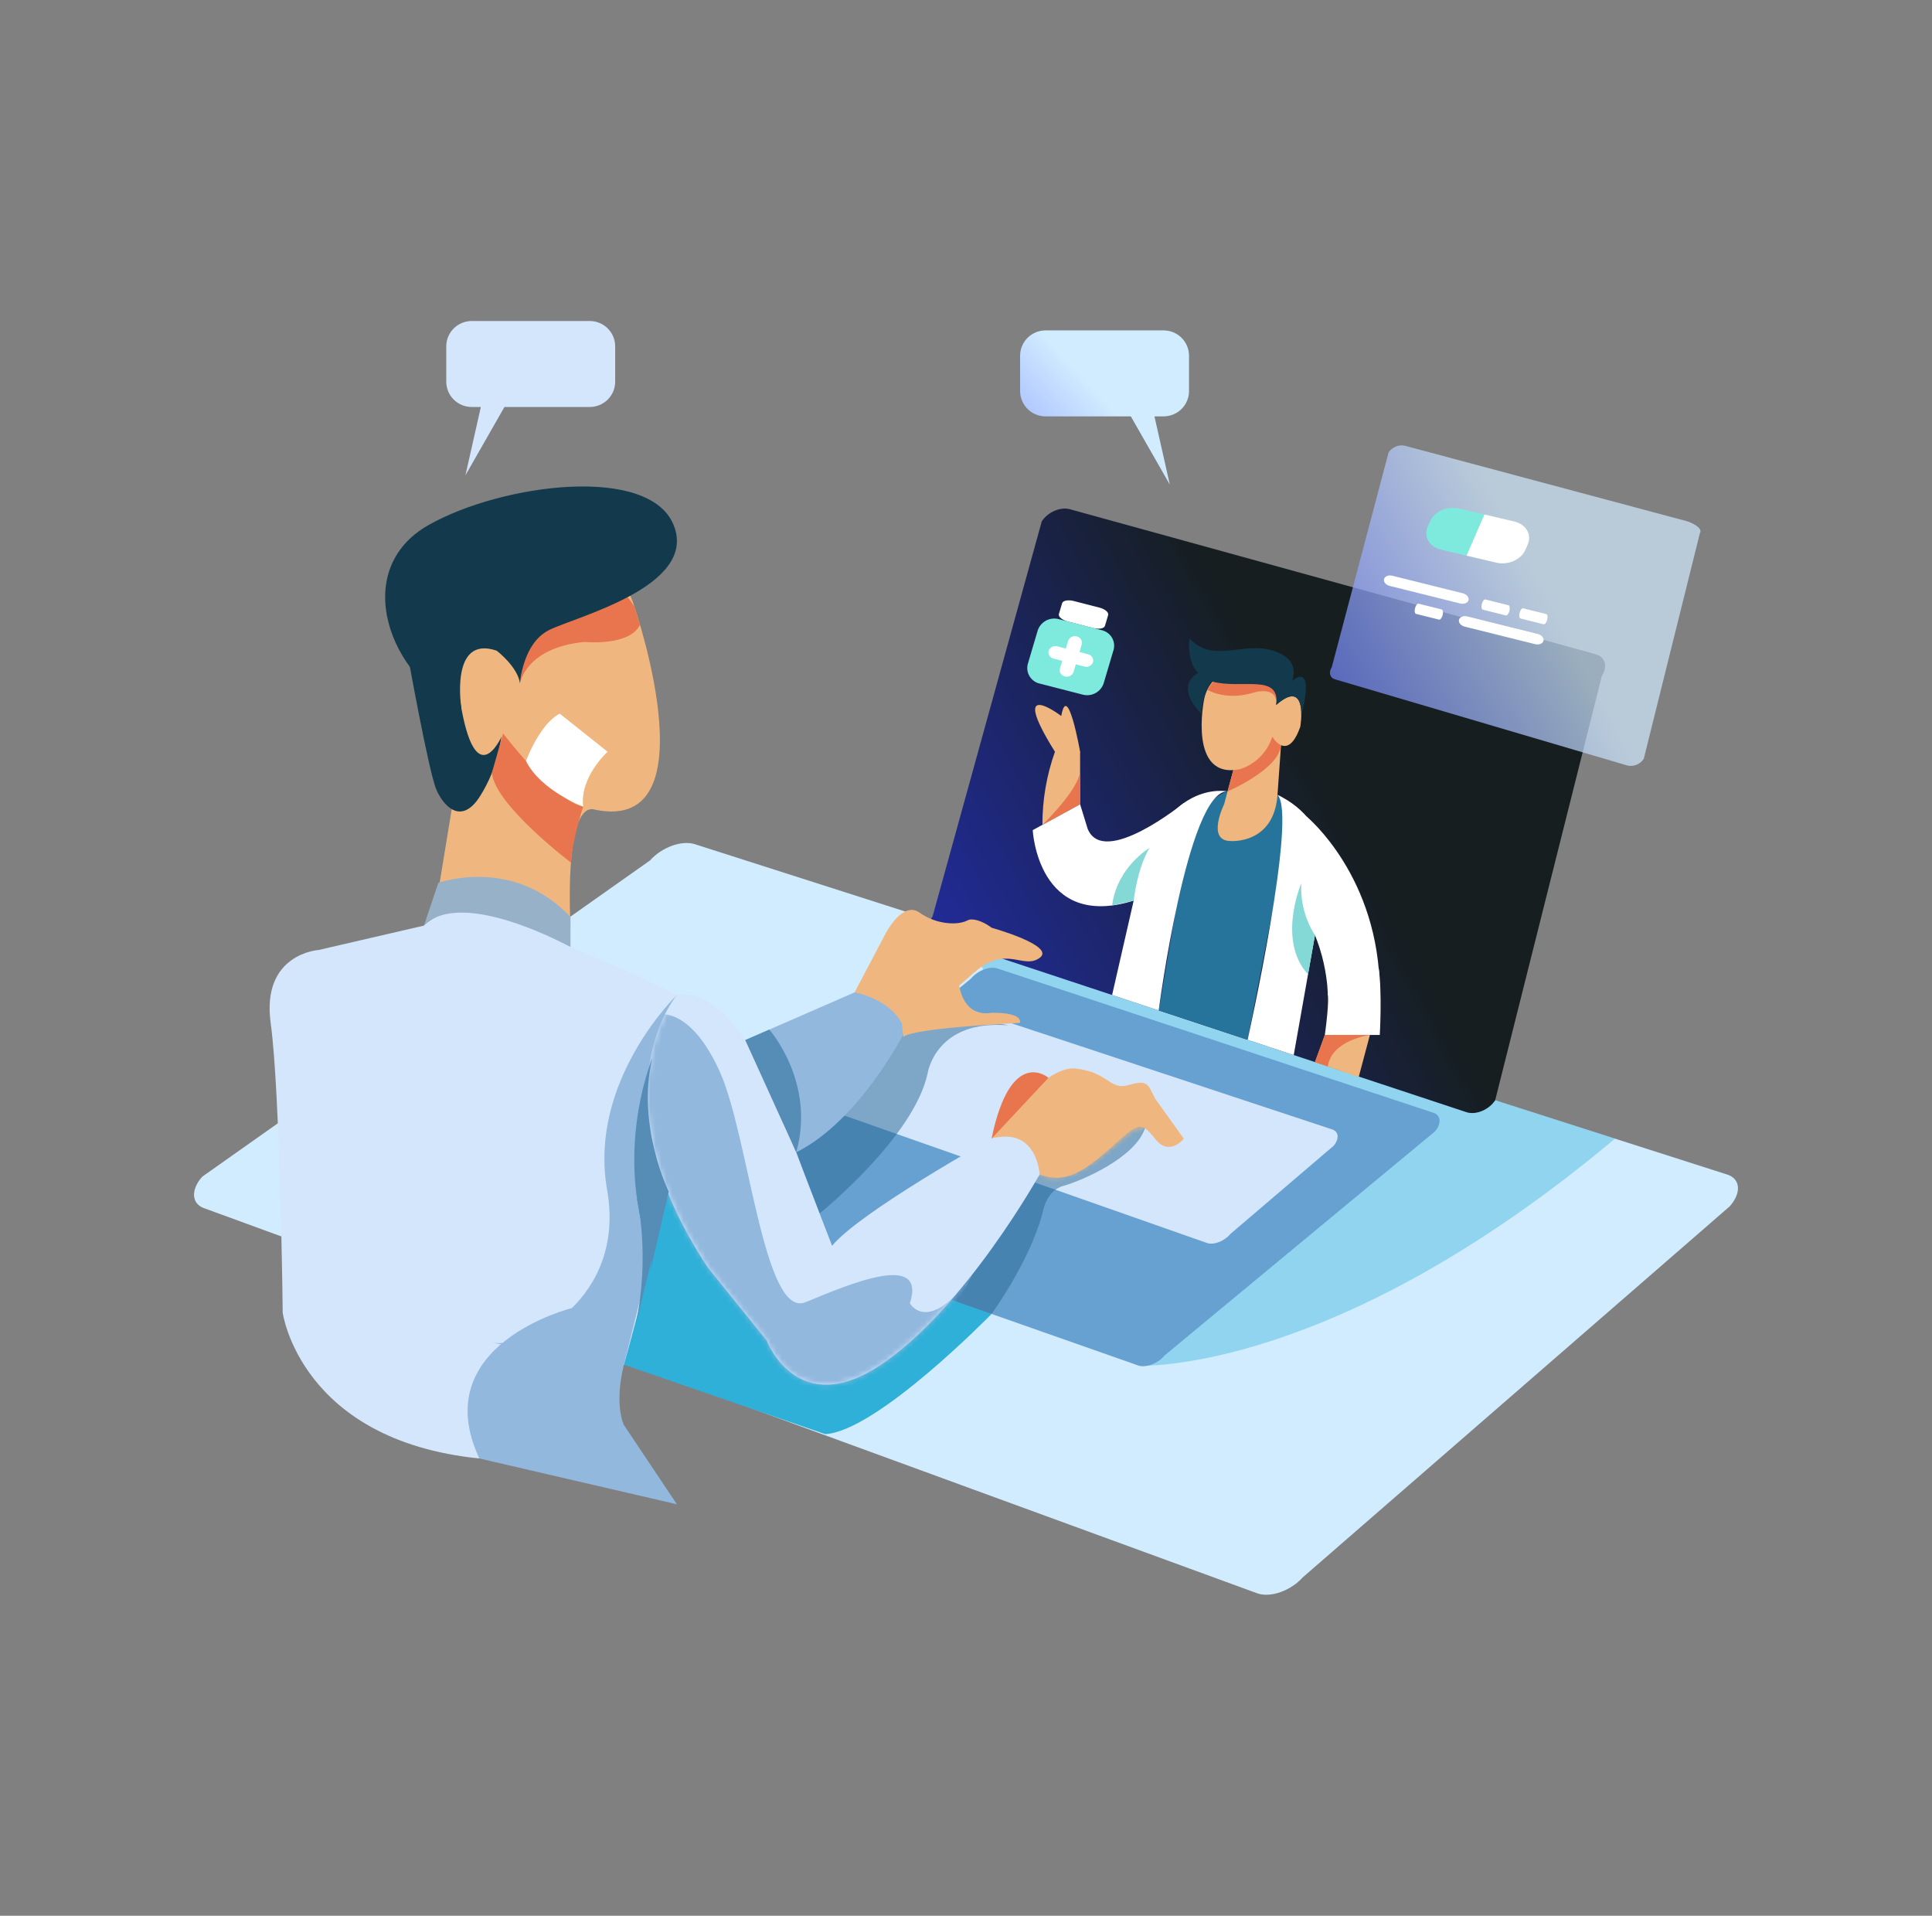 <svg width="352" height="349" viewBox="0 0 352 349" fill="none" xmlns="http://www.w3.org/2000/svg">
<rect x="0" y="0" width="352" height="349" fill="#808080" stroke="none"/>
<path d="M237.352 287.353C235.21 289.758 231.554 291.077 229.184 290.3L37.258 220.125C34.889 219.347 34.703 216.767 36.844 214.362L118.44 156.739C120.581 154.334 124.238 153.014 126.607 153.791L314.742 213.988C317.112 214.766 317.296 217.346 315.156 219.751L237.352 287.353Z" fill="#D2ECFF"/>
<path opacity="0.4" d="M207.474 248.786C207.474 248.786 242.734 250.612 294.246 207.429L272.411 200.441L177.495 172.531L207.474 248.786Z" fill="#2EB0D8"/>
<path d="M272.411 200.441C271.309 202.134 269.02 203.122 267.299 202.647L171.049 170.819C169.328 170.344 168.826 168.587 169.929 166.894L189.806 94.971C190.909 93.278 193.198 92.29 194.918 92.764L290.735 119.188C292.456 119.662 292.957 121.42 291.855 123.112L272.411 200.441Z" fill="url(#paint0_linear_12676_677)"/>
<path opacity="0.7" d="M299.486 138.232C299.182 138.701 298.744 139.071 298.228 139.294C297.712 139.516 297.141 139.582 296.587 139.483L243.276 123.767C242.3 123.498 242.016 122.501 242.641 121.541L252.986 82.435C253.291 81.966 253.729 81.596 254.245 81.373C254.761 81.15 255.332 81.084 255.886 81.183L307.211 94.913C308.187 95.182 310.332 96.179 309.707 97.139L299.486 138.232Z" fill="url(#paint1_linear_12676_677)"/>
<path d="M223.658 144.174C223.658 144.174 218.013 145.172 215.682 157.14L211.108 184.068L227.304 189.424L234.303 153.432C234.303 153.432 235.744 145.279 232.751 144.81L223.658 144.174Z" fill="#26749B"/>
<path d="M51.509 239.157C51.509 239.157 54.707 262.393 87.33 265.692C87.33 265.692 104.264 246.344 101.727 243.696C99.191 241.048 51.73 228.907 51.509 239.157Z" fill="#D4E6FC"/>
<path d="M180.658 239.364C180.658 239.364 159.783 260.774 150.337 261.258L113.676 248.608L119.037 208.923L180.658 239.364Z" fill="#2EB0D8"/>
<path d="M212.239 246.877C211.024 248.342 208.891 249.197 207.474 248.787L129.051 221.233C127.634 220.822 127.471 219.3 128.686 217.835L176.866 178.31C178.081 176.844 180.215 175.989 181.631 176.4L261.1 202.699C262.517 203.11 262.68 204.631 261.465 206.097L212.239 246.877Z" fill="#66A1D1"/>
<path d="M224.181 224.786C223.111 226.077 221.232 226.83 219.984 226.468L150.912 202.2C149.664 201.838 149.52 200.498 150.59 199.207L168.473 184.254C169.543 182.963 171.423 182.209 172.671 182.571L242.664 205.734C243.912 206.096 244.055 207.436 242.986 208.727L224.181 224.786Z" fill="#D4E6FC"/>
<path opacity="0.5" d="M180.658 239.364C180.658 239.364 187.59 229.85 189.921 221.057C189.921 221.057 190.502 216.922 193.712 216.04C196.923 215.158 206.783 210.995 208.605 205.543C208.605 205.543 212.022 202.629 205.094 202.817C198.166 203.005 166.864 228.656 166.864 228.656L173.341 236.793L180.658 239.364ZM149.327 221.057C149.327 221.057 166.668 207.112 169.046 195.353C169.046 195.353 170.601 185.667 183.708 186.8C183.708 186.8 168.796 183.017 161.792 187.212C154.787 191.407 143.35 205.805 143.35 205.805L149.327 221.057Z" fill="#276793"/>
<path d="M155.704 180.784L161.395 169.979C161.395 169.979 164.46 164.048 167.524 166.25C170.589 168.451 174.529 168.612 176.28 167.663C178.031 166.715 183.622 170.1 182.14 172.531C180.658 174.962 164.898 187.851 164.898 187.851C164.898 187.851 155.704 191.816 155.704 180.784ZM180.658 207.429C180.658 207.429 189.852 193.957 195.981 194.66C202.11 195.363 202.11 198.67 205.612 197.668C209.114 196.665 209.114 197.441 210.428 200.091L215.682 207.429C215.682 207.429 213.054 210.814 210.428 207.429C207.801 204.044 207.253 204.687 202.548 208.933C196.998 213.941 193.792 215.592 189.414 213.941C189.414 213.941 183.674 205.715 180.658 207.429Z" fill="#EFB77F"/>
<mask id="mask0_12676_677" style="mask-type:luminance" maskUnits="userSpaceOnUse" x="180" y="194" width="36" height="21">
<path d="M180.658 207.429C180.658 207.429 189.852 193.957 195.981 194.66C202.11 195.363 202.11 198.67 205.612 197.668C209.114 196.665 209.114 197.441 210.428 200.092L215.682 207.429C215.682 207.429 213.054 210.814 210.428 207.429C207.801 204.044 207.411 204.867 202.548 208.933C198.17 212.593 193.792 215.592 189.414 213.942C189.414 213.942 183.674 205.715 180.658 207.429Z" fill="white"/>
</mask>
<g mask="url(#mask0_12676_677)">
<path d="M180.658 207.43C180.658 207.43 197.252 197.642 208.436 205.401C208.436 205.401 199.243 221.255 194.548 219.812C189.852 218.369 180.658 207.43 180.658 207.43Z" fill="#EFB77F"/>
</g>
<path d="M82.303 147.403L79.861 162.281L103.94 168.49C103.94 168.49 102.68 147.135 107.962 147.403C107.962 147.403 96.166 122.109 93.912 127.859C91.657 133.609 83.151 142.24 82.303 147.403Z" fill="#EFB77F"/>
<path d="M74.168 118.646C74.168 118.646 78.114 140.8 79.549 143.961C80.983 147.123 84.17 150.274 87.475 145.024C90.781 139.774 91.413 134.661 91.729 130.794C92.045 126.926 83.337 95.78 74.168 118.646Z" fill="#123A4C"/>
<path d="M115.587 110.538C115.587 110.538 130.763 154.618 106.248 146.935C106.248 146.935 93.992 139.539 91.657 133.609C91.657 133.609 86.987 144.958 84.069 129.085C81.151 113.211 86.404 116.33 90.49 118.532C90.49 118.532 85.237 104.779 99.245 101.183C99.245 101.183 112.764 100.321 115.587 110.538Z" fill="#EFB77F"/>
<path d="M91.657 133.609C91.657 133.609 101.115 146.037 106.248 146.935C106.248 146.935 104.206 153.312 104.021 157.14C104.021 157.14 90.183 146.68 89.619 140.809L91.657 133.609Z" fill="#E8754D"/>
<path d="M79.861 160.835C79.861 160.835 93.433 155.889 103.94 167.044V172.531C103.94 172.531 82.05 162.515 77.235 168.621L79.861 160.835Z" fill="#97B1C9"/>
<path d="M77.234 168.62L58.076 173.056C58.076 173.056 47.569 173.683 49.32 186.404C51.071 199.124 51.509 239.157 51.509 239.157L113.676 248.607C113.676 248.607 131.672 185.535 123.33 181.261C114.989 176.987 103.94 172.531 103.94 172.531C103.94 172.531 84.135 161.555 77.234 168.62Z" fill="#D4E6FC"/>
<path d="M123.33 181.262C123.33 181.262 107.109 196.899 110.611 216.749C114.113 236.599 96.344 245.718 89.619 244.596L113.676 248.608L121.586 216.749L123.33 181.262Z" fill="#92B8DD"/>
<path d="M180.658 207.429C180.658 207.429 156.701 220.759 151.606 226.943C148.46 218.836 143.736 206.589 143.446 205.401C143.008 203.61 134.299 179.314 123.33 181.261C123.33 181.261 107.984 199.251 128.998 230.947L138.567 242.812L139.429 243.881L139.677 244.189C139.679 244.196 145.2 258.878 160.52 248.608C175.842 238.335 189.414 213.941 189.414 213.941C189.414 213.941 188.976 205.171 180.658 207.429Z" fill="#D4E6FC"/>
<mask id="mask1_12676_677" style="mask-type:luminance" maskUnits="userSpaceOnUse" x="117" y="181" width="73" height="72">
<path d="M180.658 207.429C180.658 207.429 156.701 220.759 151.606 226.943C148.46 218.836 143.736 206.589 143.446 205.401C143.008 203.61 134.299 179.314 123.33 181.261C123.33 181.261 107.984 199.251 128.998 230.947L138.567 242.812L139.429 243.881L139.677 244.189C139.679 244.196 145.2 258.878 160.52 248.608C175.842 238.335 189.414 213.941 189.414 213.941C189.414 213.941 188.976 205.171 180.658 207.429Z" fill="white"/>
</mask>
<g mask="url(#mask1_12676_677)">
<path d="M120.231 184.781C120.231 184.781 125.934 183.592 131.187 195.337C136.441 207.083 139.148 240.351 146.769 237.225C154.39 234.1 168.904 227.774 165.773 237.432C165.773 237.432 169.14 243.448 177.173 232.141C177.173 232.141 157.893 275.375 132.939 248.608C107.985 221.841 111.026 190.259 120.231 184.781Z" fill="#92B8DD"/>
</g>
<path d="M118.838 192.795C118.838 192.795 112.771 207.248 117.148 223.741C117.148 223.741 119.866 226.284 118.215 232.68L121.837 217.081C121.837 217.081 115.924 205.124 118.838 192.795Z" fill="#568DB7"/>
<path d="M116.086 218.557C116.086 218.557 118.511 228.624 115.802 241.365L120.523 222.349C120.523 222.349 117.329 211.657 116.086 218.557Z" fill="#568DB7"/>
<path d="M94.746 124.5C94.746 124.5 95.743 117.975 106.475 116.948C106.475 116.948 114.729 117.768 116.61 113.81L115.587 110.539C115.587 110.539 100.333 85.323 94.746 124.5Z" fill="#E8754D"/>
<path d="M90.49 118.533C90.49 118.533 94.308 121.442 94.746 124.5C94.746 124.5 95.184 117.234 100 114.8C104.816 112.366 127.143 106.868 122.765 95.727C118.387 84.586 91.438 88.107 78.11 95.632C63.488 103.888 71.203 123.667 84.069 129.085C84.069 129.085 81.855 115.584 90.49 118.533Z" fill="#123A4C"/>
<path d="M191.024 196.343C191.024 196.343 184.16 190.413 180.658 207.429L191.024 196.343Z" fill="#E8754D"/>
<path d="M135.776 189.472L155.704 180.784C155.704 180.784 163.146 182.075 164.898 187.851C164.898 187.851 156.764 204.08 145.07 209.922C145.07 209.922 137.734 192.1 135.776 189.472Z" fill="#92B8DD"/>
<path d="M180.658 169.007C180.658 169.007 192.479 172.307 189.414 174.503C186.349 176.698 183.397 172.035 177.495 177.152C177.495 177.152 177.552 168.016 180.658 169.007ZM174.774 179.544C174.774 179.544 175.405 185.373 180.658 184.508C180.658 184.508 186.208 184.282 185.841 186.349C185.841 186.349 166.452 187.224 164.606 188.893C164.606 188.893 163.146 180.22 166.649 179.544C170.151 178.868 174.774 179.544 174.774 179.544Z" fill="#EFB77F"/>
<path d="M104.194 238.298C104.194 238.298 77.621 244.869 87.33 265.692L123.33 274.042L113.676 259.604C113.676 259.604 111.841 255.995 113.676 248.608L104.194 238.298Z" fill="#92B8DD"/>
<path d="M140.161 187.56C140.161 187.56 148.665 197.163 145.07 209.922L135.776 189.471L140.161 187.56Z" fill="#568DB7"/>
<path d="M224.704 140.29L223.029 146.51L232.751 144.81L233.586 133.073C233.586 133.073 226.379 134.07 224.704 140.29Z" fill="#EFB77F"/>
<path d="M223.658 144.174C223.658 144.174 233.083 140.143 233.396 135.746L233.586 133.073C233.586 133.073 225.749 136.407 224.704 140.29L223.658 144.174Z" fill="#E8754D"/>
<path d="M219.366 127.481C219.366 127.481 216.394 142.2 226.007 140.101C227.375 139.643 228.615 138.869 229.623 137.843C230.631 136.818 231.379 135.569 231.805 134.201C231.805 134.201 234.569 139.013 236.902 132.402C236.902 132.402 238.483 123.275 232.529 128.401C232.529 128.401 234.037 120.998 226.107 120.562C226.107 120.562 220.213 122.604 219.366 127.481Z" fill="#EFB77F"/>
<path d="M218.276 122.608C218.276 122.608 213.756 124.707 218.849 130.008C218.849 130.008 219.018 122.103 226.107 120.563C226.107 120.563 220.116 119.521 218.276 122.608Z" fill="#123A4C"/>
<path d="M219.955 125.668C219.955 125.668 223.251 127.685 228.163 126.242C228.163 126.242 232.814 124.673 232.529 128.402C232.529 128.402 236.144 121.516 233.052 121.047C229.96 120.578 221.199 123.914 221.199 123.914L219.955 125.668Z" fill="#E8754D"/>
<path d="M232.529 128.402C232.529 128.402 239.222 121.907 233.196 119.023C227.17 116.138 221.465 121.281 216.723 116.331C216.723 116.331 215.646 122.718 220.916 124.166C226.185 125.614 233.252 122.602 232.529 128.402Z" fill="#123A4C"/>
<path d="M223.029 146.511C223.029 146.511 219.734 153.166 224.195 153.212C224.195 153.212 232.106 153.873 232.751 144.81C231.11 144.312 229.373 144.207 227.684 144.503C225.994 144.798 224.399 145.487 223.029 146.511Z" fill="#EFB77F"/>
<path d="M223.658 144.174C223.658 144.174 211.843 141.648 207.154 161.429L202.619 181.261L211.108 184.068C211.108 184.068 216.372 143.924 223.658 144.174ZM232.75 144.81C235.201 145.936 237.326 147.655 238.929 149.81C240.532 151.965 241.561 154.486 241.922 157.14L235.711 192.204L227.304 189.424C227.304 189.424 236.472 148.427 232.75 144.81Z" fill="white"/>
<path d="M215.682 146.288C215.682 146.288 201.115 158.142 198.17 151.001L196.788 146.511L188.156 151.231C188.156 151.231 189.068 169.535 206.551 164.068L213.139 161.136C213.139 161.136 217.552 152.401 215.682 146.288Z" fill="white"/>
<path d="M206.551 164.068C206.551 164.068 207.175 158.151 209.448 154.461C209.448 154.461 203.509 157.939 202.619 164.951L206.551 164.068Z" fill="#84D8D5"/>
<path d="M189.921 150.266C189.91 145.731 190.683 141.227 192.205 136.95H196.788V146.511L189.921 150.266Z" fill="#EFB77F"/>
<path d="M189.921 150.266C189.921 150.266 196.788 143.661 196.788 140.306V146.511L189.921 150.266Z" fill="#E8754D"/>
<path d="M238.091 148.78C238.091 148.78 251.389 159.742 251.388 180.784L241.922 181.261C241.922 181.261 241.922 171.421 235.871 164.105C235.871 164.105 234.839 147.548 238.091 148.78Z" fill="white"/>
<path d="M239.579 170.368C237.78 167.547 236.911 164.24 237.093 160.906C237.093 160.906 232.618 171.296 238.316 177.503L239.579 170.368Z" fill="#84D8D5"/>
<path d="M241.922 181.262C241.922 181.262 242.211 182.421 241.38 188.545H251.388C251.388 188.545 251.843 180.906 251.182 176.297C251.182 176.297 242.018 178.102 241.922 181.262Z" fill="white"/>
<path d="M241.38 188.544L239.579 193.483L247.545 196.219L249.589 188.544H241.38Z" fill="#EFB77F"/>
<path d="M249.589 188.544C249.589 188.544 242.619 189.433 241.922 194.288L239.579 193.483L241.38 188.544H249.589Z" fill="#E8754D"/>
<path d="M196.788 136.95C196.788 136.95 194.505 123.918 193.355 130.434C193.355 130.434 183.451 122.914 192.205 136.95C192.205 136.95 193.546 146.257 196.788 136.95Z" fill="#EFB77F"/>
<path d="M235.422 124.05C235.422 124.05 239.687 120.003 237.087 130.434C237.087 130.434 237.54 123.999 232.529 128.402C232.529 128.402 233.756 117.665 235.422 124.05Z" fill="#123A4C"/>
<path d="M265.824 92.633C263.69 92.131 261.323 93.182 260.539 94.982L260.113 95.961C259.328 97.761 260.423 99.628 262.558 100.13L267.193 101.222L270.459 93.725L265.824 92.633Z" fill="#7DEADD"/>
<path d="M277.923 100.155L278.349 99.177C279.133 97.377 278.039 95.51 275.904 95.007L270.459 93.725L267.193 101.222L272.638 102.504C274.772 103.007 277.138 101.955 277.923 100.155Z" fill="white"/>
<path d="M201.063 124.542C200.794 125.304 200.24 125.934 199.516 126.302C198.792 126.67 197.952 126.748 197.172 126.519L189.498 124.547C189.11 124.467 188.743 124.311 188.419 124.087C188.094 123.864 187.818 123.577 187.608 123.245C187.398 122.913 187.257 122.542 187.195 122.155C187.134 121.767 187.151 121.372 187.248 120.991L189.088 114.788C189.357 114.027 189.911 113.396 190.635 113.028C191.36 112.66 192.199 112.583 192.98 112.812L200.654 114.784C201.041 114.863 201.408 115.02 201.733 115.243C202.058 115.467 202.334 115.754 202.544 116.086C202.754 116.418 202.894 116.789 202.956 117.176C203.018 117.563 203 117.959 202.903 118.339L201.063 124.542Z" fill="#7DEADD"/>
<path d="M201.317 114.01C201.173 114.495 200.222 114.673 199.192 114.408L194.531 113.21C193.502 112.946 192.784 112.339 192.927 111.854L193.511 109.886C193.655 109.402 194.606 109.223 195.636 109.488L200.296 110.686C201.326 110.951 202.044 111.558 201.9 112.043L201.317 114.01ZM198.233 119.187L196.673 118.786L197.09 117.381C197.129 117.227 197.136 117.067 197.111 116.91C197.086 116.754 197.029 116.604 196.944 116.469C196.859 116.335 196.748 116.219 196.617 116.129C196.485 116.038 196.337 115.975 196.18 115.943C195.865 115.85 195.525 115.882 195.232 116.031C194.939 116.18 194.715 116.434 194.607 116.742L194.19 118.148L192.63 117.747C192.314 117.654 191.975 117.686 191.682 117.834C191.389 117.983 191.165 118.238 191.056 118.546C191.017 118.7 191.01 118.86 191.035 119.016C191.06 119.173 191.117 119.323 191.202 119.457C191.287 119.592 191.398 119.708 191.53 119.798C191.661 119.888 191.809 119.952 191.966 119.984L193.526 120.385L193.109 121.79C193.07 121.944 193.063 122.104 193.088 122.26C193.113 122.417 193.169 122.567 193.254 122.701C193.339 122.835 193.451 122.951 193.582 123.042C193.714 123.132 193.862 123.195 194.019 123.227C194.334 123.32 194.674 123.289 194.967 123.14C195.26 122.991 195.484 122.736 195.593 122.428L196.009 121.023L197.569 121.424C197.885 121.516 198.224 121.485 198.517 121.336C198.81 121.187 199.034 120.933 199.143 120.624C199.182 120.471 199.189 120.311 199.164 120.154C199.139 119.997 199.082 119.847 198.997 119.713C198.912 119.579 198.801 119.463 198.669 119.373C198.538 119.282 198.389 119.219 198.233 119.187ZM267.555 109.324C267.425 109.837 266.749 110.111 266.044 109.936L253.204 106.742C252.499 106.567 252.033 106.009 252.163 105.496C252.293 104.983 252.969 104.709 253.674 104.884L266.515 108.078C267.219 108.253 267.685 108.811 267.555 109.324ZM281.213 116.737C281.083 117.25 280.407 117.524 279.702 117.349L266.862 114.155C266.157 113.98 265.692 113.422 265.821 112.909C265.951 112.396 266.628 112.122 267.332 112.297L280.173 115.491C280.877 115.666 281.343 116.224 281.213 116.737ZM275.01 111.286C274.88 111.799 274.588 112.168 274.358 112.111L270.16 111.067C269.929 111.01 269.848 110.547 269.978 110.034C270.107 109.521 270.399 109.151 270.63 109.209L274.828 110.253C275.058 110.31 275.14 110.772 275.01 111.286ZM281.893 112.896C281.763 113.409 281.472 113.779 281.241 113.722L277.043 112.677C276.813 112.62 276.731 112.158 276.861 111.645C276.991 111.132 277.283 110.762 277.513 110.819L281.711 111.863C281.942 111.921 282.023 112.383 281.893 112.896ZM262.84 112.053C262.71 112.567 262.418 112.936 262.188 112.879L257.99 111.835C257.759 111.777 257.678 111.315 257.808 110.802C257.938 110.289 258.229 109.919 258.46 109.976L262.658 111.021C262.888 111.078 262.97 111.54 262.84 112.053Z" fill="white"/>
<path d="M211.986 60.188H190.505C189.895 60.188 189.291 60.307 188.727 60.538C188.163 60.77 187.651 61.109 187.219 61.537C186.788 61.965 186.446 62.473 186.212 63.032C185.979 63.59 185.859 64.19 185.859 64.795V71.246C185.859 71.851 185.979 72.45 186.212 73.009C186.446 73.568 186.788 74.076 187.219 74.504C187.651 74.932 188.163 75.271 188.727 75.502C189.291 75.734 189.895 75.853 190.505 75.853H206.034L213.139 88.294L210.335 75.853H211.986C213.218 75.853 214.4 75.368 215.271 74.504C216.143 73.64 216.632 72.468 216.632 71.246V64.795C216.632 63.573 216.143 62.401 215.271 61.537C214.4 60.673 213.218 60.188 211.986 60.188Z" fill="url(#paint2_linear_12676_677)"/>
<path d="M85.954 58.477H107.435C108.045 58.477 108.649 58.597 109.213 58.828C109.777 59.06 110.289 59.399 110.721 59.827C111.152 60.255 111.494 60.763 111.728 61.322C111.961 61.88 112.081 62.48 112.081 63.085V69.536C112.081 70.141 111.961 70.74 111.728 71.299C111.494 71.858 111.152 72.366 110.721 72.794C110.289 73.222 109.777 73.561 109.213 73.793C108.649 74.024 108.045 74.143 107.435 74.143H91.906L84.801 86.584L87.605 74.143H85.954C85.344 74.143 84.74 74.024 84.176 73.793C83.612 73.561 83.1 73.222 82.669 72.794C82.237 72.366 81.895 71.858 81.661 71.299C81.428 70.74 81.308 70.141 81.308 69.536V63.085C81.308 62.48 81.428 61.88 81.661 61.322C81.895 60.763 82.237 60.255 82.669 59.827C83.1 59.399 83.612 59.06 84.176 58.828C84.74 58.597 85.344 58.477 85.954 58.477Z" fill="#D4E6FC"/>
<path d="M95.831 138.624C95.831 138.624 98.346 131.827 101.986 130.009L110.704 136.951C110.704 136.951 105.6 141.521 106.248 146.935C106.248 146.935 98.472 144.024 95.831 138.624Z" fill="white"/>
<defs>
<linearGradient id="paint0_linear_12676_677" x1="241.065" y1="142.498" x2="85.591" y2="225.24" gradientUnits="userSpaceOnUse">
<stop stop-color="#161E20"/>
<stop offset="0.794" stop-color="#2A36FF"/>
</linearGradient>
<linearGradient id="paint1_linear_12676_677" x1="281.272" y1="107.699" x2="196.189" y2="152.979" gradientUnits="userSpaceOnUse">
<stop stop-color="#D2ECFF"/>
<stop offset="0.794" stop-color="#2A36FF"/>
</linearGradient>
<linearGradient id="paint2_linear_12676_677" x1="201.95" y1="73.314" x2="145.694" y2="124.937" gradientUnits="userSpaceOnUse">
<stop stop-color="#D2ECFF"/>
<stop offset="0.794" stop-color="#2A36FF"/>
</linearGradient>
</defs>
</svg>
